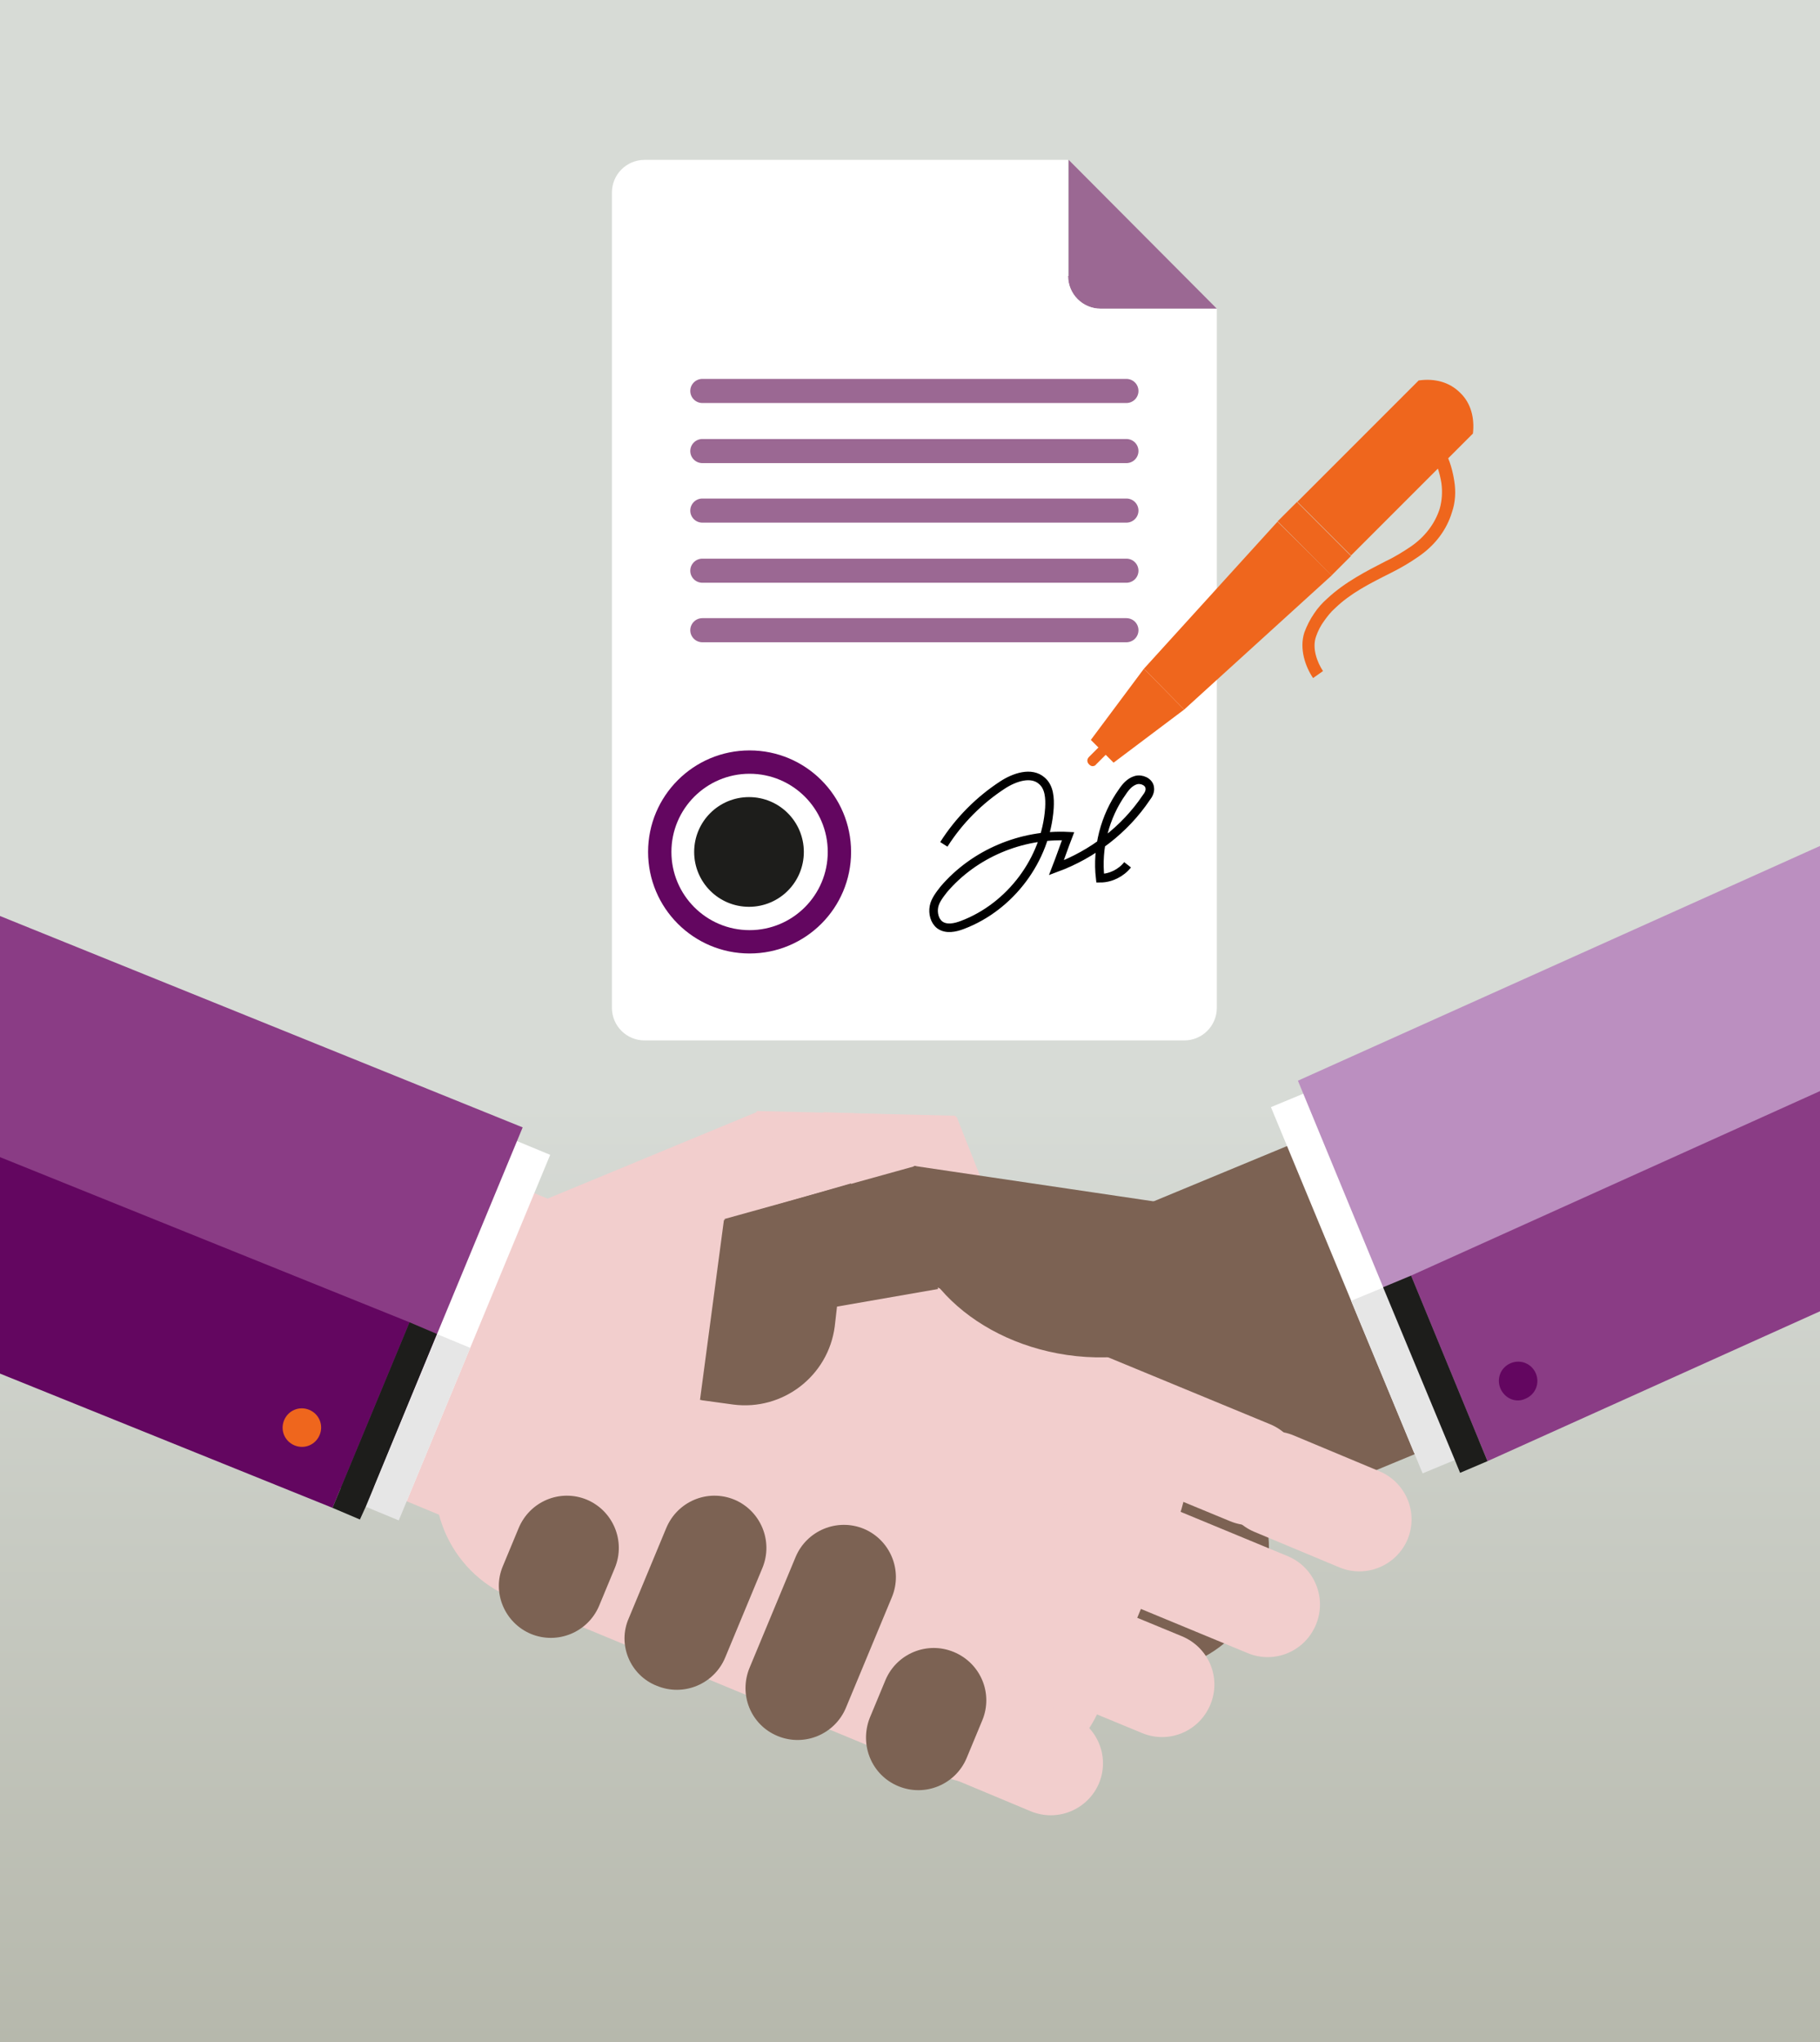 <?xml version="1.0" encoding="utf-8"?>
<!-- Generator: Adobe Illustrator 27.1.0, SVG Export Plug-In . SVG Version: 6.00 Build 0)  -->
<svg version="1.1" id="Laag_1" xmlns="http://www.w3.org/2000/svg" xmlns:xlink="http://www.w3.org/1999/xlink" x="0px" y="0px"
	 viewBox="0 0 312 350" style="enable-background:new 0 0 312 350;" xml:space="preserve">
<rect x="0" y="0" width="312" height="350" fill="#808080" stroke="none"/>
<style type="text/css">
	.st0{fill:url(#SVGID_1_);}
	.st1{fill:#9B6893;}
	.st2{fill:#FFFFFF;}
	.st3{fill:none;stroke:#9B6893;stroke-width:4.131;stroke-linecap:round;stroke-linejoin:round;}
	.st4{fill:#EF661D;}
	.st5{fill:#630660;}
	.st6{fill:#1D1D1B;}
	.st7{clip-path:url(#SVGID_00000081647452663630213760000015056295340547438724_);}
	.st8{fill:#7C6253;}
	.st9{fill:#F2CECD;}
	.st10{fill:#8A3C85;}
	.st11{fill:#E6E6E6;}
	.st12{fill:#BB8FC0;}
	.st13{fill:none;stroke:#000000;stroke-width:1.47;stroke-miterlimit:10;}
</style>
<g>
	
		<linearGradient id="SVGID_1_" gradientUnits="userSpaceOnUse" x1="156" y1="-148" x2="156" y2="201.96" gradientTransform="matrix(1 0 0 -1 0 202)">
		<stop  offset="0" style="stop-color:#B6B8AC"/>
		<stop  offset="0.46" style="stop-color:#D7DBD6"/>
		<stop  offset="1" style="stop-color:#D7DBD6"/>
	</linearGradient>
	<rect y="0" class="st0" width="312" height="350"/>
	<g>
		<g>
			<g>
				<path class="st1" d="M183.1,47.3c0,3.1,2.5,5.6,5.6,5.6h19.9l-25.4-25.5V47.3z"/>
				<path class="st2" d="M183.1,47.3V27.4h-72.6c-3.1,0-5.6,2.5-5.6,5.6v139.7c0,3.1,2.5,5.6,5.6,5.6H203c3.1,0,5.6-2.5,5.6-5.6
					V52.9h-19.9C185.6,52.9,183.1,50.4,183.1,47.3z"/>
			</g>
			<g>
				<g>
					<line class="st3" x1="120.4" y1="67" x2="193.1" y2="67"/>
					<line class="st3" x1="120.4" y1="77.3" x2="193.1" y2="77.3"/>
					<line class="st3" x1="120.4" y1="87.5" x2="193.1" y2="87.5"/>
					<line class="st3" x1="120.4" y1="97.8" x2="193.1" y2="97.8"/>
					<line class="st3" x1="120.4" y1="108" x2="193.1" y2="108"/>
				</g>
				<g>
					<path class="st4" d="M225.1,116.2c-1.3-1.9-2.4-5-1.5-7.8c0.4-1.1,1-2.3,1.7-3.3c0.6-0.9,1.3-1.7,2.2-2.5
						c3.1-2.9,6.9-4.8,10-6.4c1.7-0.8,3.1-1.7,4.3-2.5c2.5-1.7,4.2-4,5-6.5c0.4-1.4,0.5-2.9,0.3-4.4c-0.3-1.9-0.9-3.5-1.5-4.6
						l1.9-1.2c1.1,1.8,1.6,4.1,1.8,5.4c0.3,1.8,0.2,3.7-0.4,5.4c-0.9,3-2.9,5.7-5.9,7.7c-1.3,0.9-2.8,1.8-4.6,2.7
						c-3.8,1.9-6.9,3.5-9.5,6c-0.8,0.7-1.4,1.5-1.9,2.2c-0.6,0.8-1.1,1.8-1.4,2.7c-0.7,2,0.2,4.4,1.2,5.9L225.1,116.2L225.1,116.2z"
						/>
					<g>
						<path class="st4" d="M188.5,127.9l-1.8,1.8c-0.4,0.4-0.4,0.9,0,1.3c0.2,0.2,0.4,0.3,0.6,0.3c0.2,0,0.5-0.1,0.6-0.3l1.8-1.8
							L188.5,127.9L188.5,127.9z"/>
						
							<rect x="223" y="85.8" transform="matrix(0.707 -0.707 0.707 0.707 0.693 186.346)" class="st4" width="4.7" height="13.1"/>
						<polygon class="st4" points="187,126.8 190.9,130.7 203,121.6 196.1,114.6 						"/>
					</g>
					<path class="st4" d="M250.3,67.3c-1.8-1.8-4.3-2.5-7.1-2.1L222.4,86l9.2,9.2l20.9-20.9C252.8,71.7,252.2,69.1,250.3,67.3
						L250.3,67.3z"/>
					<polygon class="st4" points="219,89.4 196.1,114.6 203,121.6 228.3,98.6 					"/>
				</g>
			</g>
		</g>
		<circle class="st5" cx="128.5" cy="146" r="17.4"/>
		<path class="st2" d="M141.9,146c0,7.4-6,13.4-13.4,13.4c-7.4,0-13.4-6-13.4-13.4c0-7.4,6-13.4,13.4-13.4
			C135.9,132.6,141.9,138.6,141.9,146z"/>
		<path class="st6" d="M137.8,146c0,5.2-4.2,9.4-9.4,9.4c-5.2,0-9.4-4.2-9.4-9.4c0-5.2,4.2-9.4,9.4-9.4
			C133.6,136.6,137.8,140.8,137.8,146z"/>
	</g>
	<g>
		<defs>
			<rect id="SVGID_00000010272324546549031610000000347567719119518357_" y="137.6" width="312" height="190.7"/>
		</defs>
		<clipPath id="SVGID_00000086669923857901151340000006939785422611171994_">
			<use xlink:href="#SVGID_00000010272324546549031610000000347567719119518357_"  style="overflow:visible;"/>
		</clipPath>
		<g style="clip-path:url(#SVGID_00000086669923857901151340000006939785422611171994_);">
			<g>
				<path class="st8" d="M275.6,235.5l-96.3,39.9c-8,3.3-17.3-0.5-20.6-8.5l-9.8-23.7c-3.3-8,0.5-17.3,8.5-20.6l96.3-39.9
					L275.6,235.5L275.6,235.5z"/>
				<g>
					<path class="st9" d="M141.2,190.6l8.7,23.1c3.2,8,12.2,11.9,20.1,8.7l4.8-1.9c0.2-0.1,0.4-0.2,0.6-0.3L164,191.4L141.2,190.6
						L141.2,190.6z"/>
					<polygon class="st9" points="160.9,209.7 131.2,211.8 129.7,190.4 163.8,191.2 					"/>
					<path class="st9" d="M63.2,218.1l66.7-27.6c1,1.5,1.9,3,2.6,4.7c6.7,16.3-5.2,36.7-26.6,45.6c-11.2,4.6-22.8,5.2-32.2,2.4
						L63.2,218.1L63.2,218.1z"/>
				</g>
				<path class="st8" d="M174.9,213.7c10.9-4.5,23.3,0.7,27.8,11.5l13.2,31.9c4.5,10.9-0.6,23.3-11.5,27.8l-31.9,13.2
					c-10.9,4.5-23.3-0.6-27.8-11.5l-13.2-31.9c-4.5-10.9,0.7-23.3,11.5-27.8L174.9,213.7L174.9,213.7z"/>
				<path class="st9" d="M14.5,234.4l96.3,39.9c8,3.3,17.3-0.5,20.6-8.5l9.8-23.7c3.3-8-0.5-17.3-8.5-20.6l-96.3-39.9L14.5,234.4z"
					/>
				<g>
					<g>
						
							<rect x="34.8" y="204.8" transform="matrix(0.383 -0.924 0.924 0.383 -163.013 198.328)" class="st2" width="64.1" height="32.7"/>
						<polygon class="st10" points="-30.3,219.1 -3.9,155.4 89.6,193.2 63.2,256.9 						"/>
					</g>
					
						<rect x="55.6" y="241.5" transform="matrix(0.383 -0.924 0.924 0.383 -181.72 217.098)" class="st11" width="32" height="6.1"/>
					<polygon class="st5" points="-31.7,222.6 -18.6,190.8 70.2,226.6 57,258.4 					"/>
					<polygon class="st6" points="74.9,228.6 70.2,226.6 57,258.4 61.7,260.4 62.7,258.2 					"/>
					<path class="st4" d="M50.5,247.7c-1.7-0.7-2.5-2.6-1.8-4.3c0.7-1.7,2.6-2.5,4.3-1.8c1.7,0.7,2.5,2.6,1.8,4.3
						C54.1,247.6,52.2,248.4,50.5,247.7z"/>
				</g>
				<g>
					<path class="st9" d="M117.2,202.6c-10.9-4.5-23.3,0.7-27.8,11.5L76.2,246c-4.5,10.9,0.6,23.3,11.5,27.8l73.1,30.3
						c10.9,4.5,23.3-0.6,27.8-11.5l13.2-31.9c4.5-10.9-0.7-23.3-11.5-27.8L117.2,202.6L117.2,202.6z"/>
					<g>
						<path class="st9" d="M157.2,292.6c-1.9,4.6,0.3,9.8,4.9,11.7l14.6,6.1c4.6,1.9,9.8-0.3,11.7-4.8l0,0c1.9-4.6-0.3-9.8-4.9-11.7
							l-14.6-6.1C164.3,285.8,159.1,288,157.2,292.6L157.2,292.6z"/>
						<path class="st9" d="M210.2,250.8c-1.9,4.6,0.3,9.8,4.8,11.7l14.6,6.1c4.6,1.9,9.8-0.3,11.7-4.8l0,0c1.9-4.6-0.3-9.8-4.9-11.7
							l-14.6-6.1C217.3,244.1,212.1,246.2,210.2,250.8L210.2,250.8L210.2,250.8z"/>
						<path class="st9" d="M157.1,271.3c-1.9,4.6,0.3,9.8,4.8,11.7l33.9,14c4.6,1.9,9.8-0.3,11.7-4.9l0,0c1.9-4.6-0.3-9.8-4.9-11.7
							l-33.9-14C164.2,264.6,159,266.7,157.1,271.3L157.1,271.3L157.1,271.3z"/>
						<path class="st9" d="M172.2,235c-1.9,4.6,0.3,9.8,4.8,11.7l33.9,14c4.6,1.9,9.8-0.3,11.7-4.9l0,0c1.9-4.6-0.3-9.8-4.8-11.7
							l-33.9-14C179.3,228.3,174,230.5,172.2,235L172.2,235z"/>
						<path class="st9" d="M181.3,260.1c-1.9,4.6,0.3,9.8,4.8,11.7l27.8,11.5c4.6,1.9,9.8-0.3,11.7-4.9l0,0
							c1.9-4.6-0.3-9.8-4.8-11.7L193,255.2C188.4,253.3,183.2,255.5,181.3,260.1L181.3,260.1L181.3,260.1z"/>
					</g>
				</g>
				<g>
					<path class="st8" d="M154,306.1c4.6,1.9,9.8-0.3,11.7-4.8l2.7-6.5c1.9-4.6-0.3-9.8-4.9-11.7l0,0c-4.6-1.9-9.8,0.3-11.7,4.8
						l-2.7,6.5C147.3,299,149.4,304.2,154,306.1L154,306.1L154,306.1z"/>
					<path class="st8" d="M91,280c4.6,1.9,9.8-0.3,11.7-4.8l2.7-6.5c1.9-4.6-0.3-9.8-4.8-11.7l0,0c-4.6-1.9-9.8,0.3-11.7,4.9
						l-2.7,6.5C84.3,272.9,86.5,278.1,91,280L91,280L91,280z"/>
					<path class="st8" d="M133.3,297.5c4.6,1.9,9.8-0.3,11.7-4.8l7.9-19c1.9-4.6-0.3-9.8-4.8-11.7l0,0c-4.6-1.9-9.8,0.3-11.7,4.8
						l-7.9,19C126.6,290.4,128.7,295.6,133.3,297.5L133.3,297.5L133.3,297.5z"/>
					<path class="st8" d="M112.6,288.9c4.6,1.9,9.8-0.3,11.7-4.8l6.4-15.4c1.9-4.6-0.3-9.8-4.8-11.7l0,0c-4.6-1.9-9.8,0.3-11.7,4.9
						l-6.4,15.4C105.8,281.8,108,287.1,112.6,288.9L112.6,288.9L112.6,288.9z"/>
				</g>
				<path class="st8" d="M145.9,202.8l-2.8,24.5c-1.1,8.5-8.9,14.5-17.4,13.4l-5.1-0.7c-0.2,0-0.4-0.1-0.6-0.1l4.1-30.8
					C124,209.1,145.9,202.8,145.9,202.8z"/>
				<polygon class="st8" points="131.5,226 160.8,220.9 157,199.8 124.2,208.9 				"/>
				<path class="st8" d="M209.4,207.6l-52.7-7.8c-0.5,1.3-0.8,2.6-1,3.9c-2,13.2,10.2,26,27.2,28.5c8.9,1.3,17.3-0.5,23.6-4.3
					L209.4,207.6z"/>
				<g>
					<g>
						
							<rect x="228.8" y="181.1" transform="matrix(0.924 -0.383 0.383 0.924 -62.9 110.024)" class="st2" width="32.7" height="64.1"/>
						<polygon class="st12" points="222.5,185.2 324.4,139.4 350.8,203.1 248.8,248.9 						"/>
					</g>
					
						<rect x="237.4" y="220.6" transform="matrix(0.924 -0.383 0.383 0.924 -72.226 110.014)" class="st11" width="6.1" height="32"/>
					<polygon class="st10" points="241.9,218.6 339,174.8 352.2,206.6 255,250.4 					"/>
					<polygon class="st6" points="237.1,220.6 241.9,218.6 255,250.4 250.3,252.4 249.4,250.2 					"/>
					<path class="st5" d="M261.5,239.7c1.7-0.7,2.5-2.6,1.8-4.3c-0.7-1.7-2.6-2.5-4.3-1.8c-1.7,0.7-2.5,2.6-1.8,4.3
						C257.9,239.6,259.8,240.5,261.5,239.7z"/>
				</g>
			</g>
		</g>
	</g>
	<path class="st13" d="M161.8,144.7c2.6-4.1,6.1-7.6,10.1-10.2c2-1.3,4.9-2.3,6.7-0.7c1.3,1.1,1.4,3,1.3,4.7
		c-0.6,8.8-6.7,16.9-14.9,20c-1.3,0.5-2.8,0.8-3.9,0c-0.9-0.7-1.2-2-1-3.1c0.2-1.1,1-2.1,1.7-3c5.2-6.1,13.3-9.5,21.3-9.1
		c-0.7,1.8-1.3,3.6-2,5.4c6.2-2.3,11.7-6.5,15.4-12c0.4-0.5,0.7-1.1,0.6-1.7c-0.1-1-1.4-1.6-2.4-1.3c-1,0.3-1.7,1.1-2.3,2
		c-3,4.2-4.4,9.6-3.8,14.8c1.8,0,3.6-0.9,4.7-2.3"/>
</g>
</svg>
